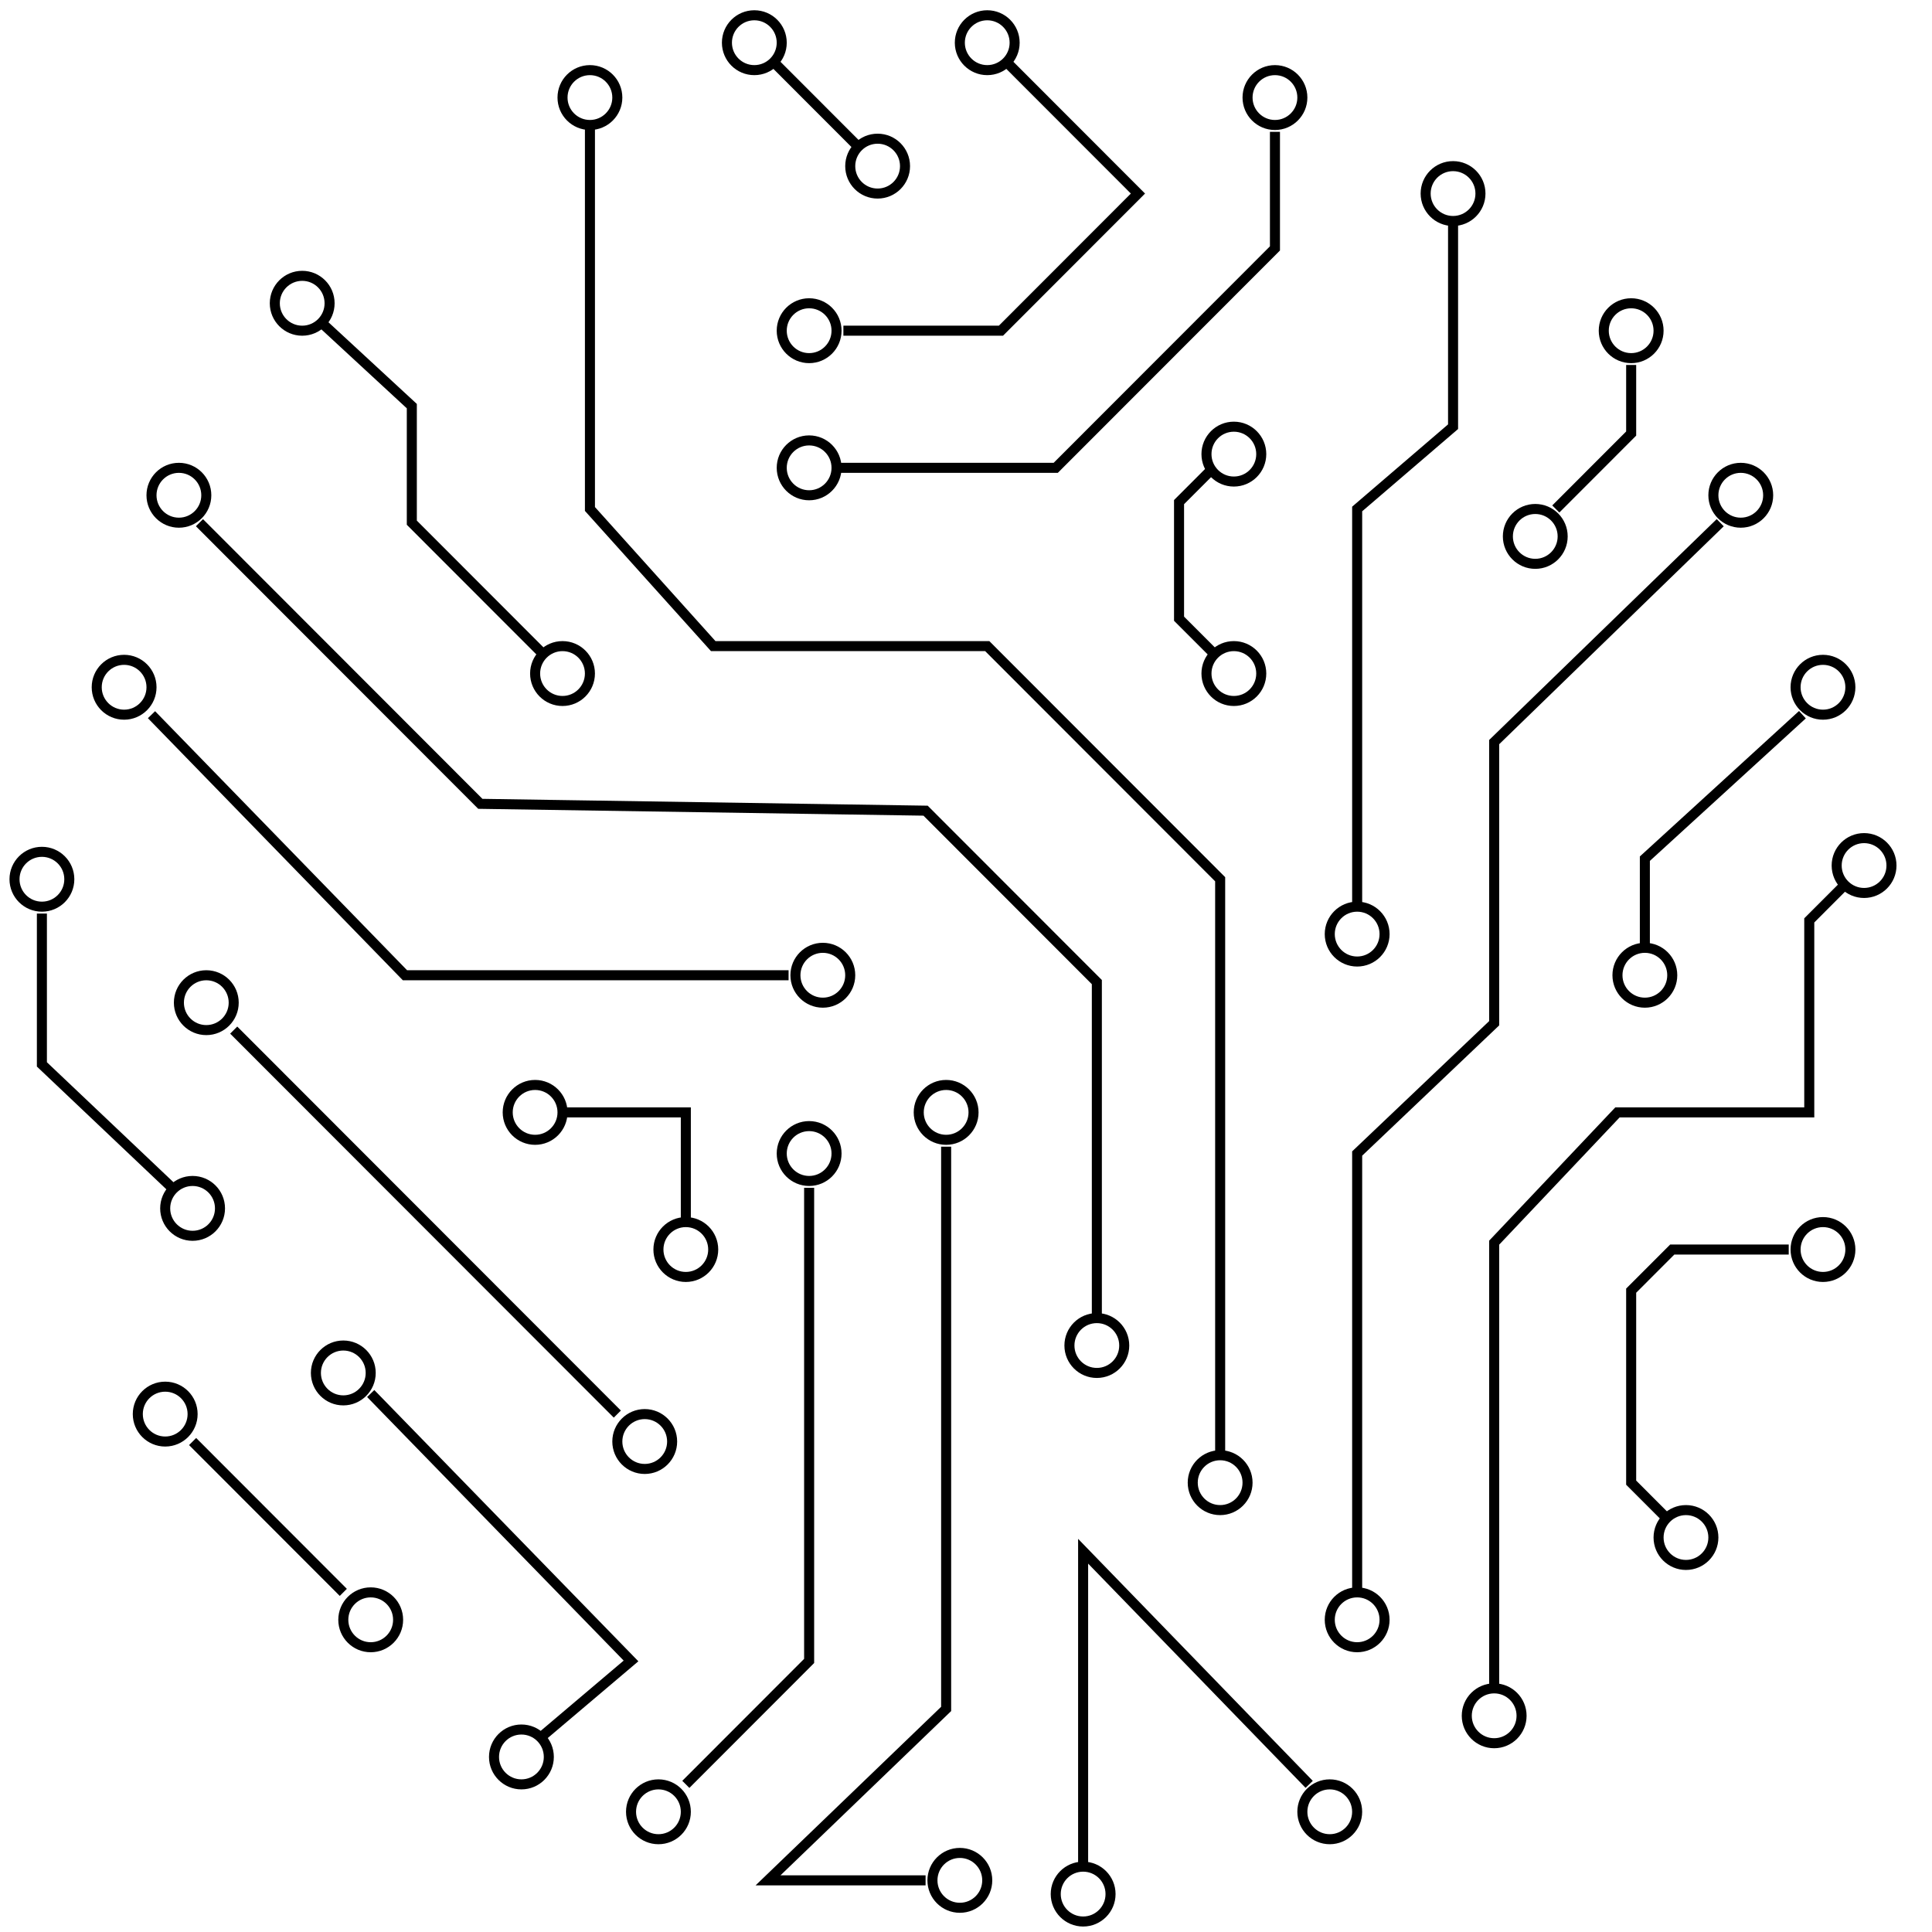 <svg width="114" height="114" viewBox="0 0 114 114" fill="none" xmlns="http://www.w3.org/2000/svg">
<path d="M71.997 85.868V51.881L58.254 38.125H42.085L34.81 30.033V7.375" stroke="black" stroke-width="0.592"/>
<path d="M58.253 4.138C59.146 4.138 59.87 3.414 59.87 2.52C59.87 1.626 59.146 0.901 58.253 0.901C57.36 0.901 56.636 1.626 56.636 2.52C56.636 3.414 57.36 4.138 58.253 4.138Z" stroke="black" stroke-width="0.592"/>
<path d="M44.51 4.138C45.403 4.138 46.127 3.414 46.127 2.52C46.127 1.626 45.403 0.901 44.51 0.901C43.617 0.901 42.893 1.626 42.893 2.52C42.893 3.414 43.617 4.138 44.51 4.138Z" stroke="black" stroke-width="0.592"/>
<path d="M75.23 7.375C76.123 7.375 76.847 6.65 76.847 5.757C76.847 4.863 76.123 4.138 75.23 4.138C74.337 4.138 73.613 4.863 73.613 5.757C73.613 6.65 74.337 7.375 75.23 7.375Z" stroke="black" stroke-width="0.592"/>
<path d="M85.739 13.04C86.632 13.04 87.356 12.315 87.356 11.421C87.356 10.527 86.632 9.803 85.739 9.803C84.846 9.803 84.122 10.527 84.122 11.421C84.122 12.315 84.846 13.04 85.739 13.04Z" stroke="black" stroke-width="0.592"/>
<path d="M96.249 21.132C97.142 21.132 97.866 20.407 97.866 19.513C97.866 18.619 97.142 17.895 96.249 17.895C95.356 17.895 94.632 18.619 94.632 19.513C94.632 20.407 95.356 21.132 96.249 21.132Z" stroke="black" stroke-width="0.592"/>
<path d="M102.716 30.842C103.609 30.842 104.333 30.117 104.333 29.224C104.333 28.33 103.609 27.605 102.716 27.605C101.823 27.605 101.1 28.33 101.1 29.224C101.1 30.117 101.823 30.842 102.716 30.842Z" stroke="black" stroke-width="0.592"/>
<path d="M107.567 42.171C108.46 42.171 109.184 41.446 109.184 40.552C109.184 39.658 108.46 38.934 107.567 38.934C106.674 38.934 105.95 39.658 105.95 40.552C105.95 41.446 106.674 42.171 107.567 42.171Z" stroke="black" stroke-width="0.592"/>
<path d="M109.992 52.69C110.885 52.69 111.609 51.966 111.609 51.072C111.609 50.178 110.885 49.454 109.992 49.454C109.099 49.454 108.375 50.178 108.375 51.072C108.375 51.966 109.099 52.69 109.992 52.69Z" stroke="black" stroke-width="0.592"/>
<path d="M107.567 75.348C108.46 75.348 109.184 74.624 109.184 73.73C109.184 72.836 108.46 72.111 107.567 72.111C106.674 72.111 105.95 72.836 105.95 73.73C105.95 74.624 106.674 75.348 107.567 75.348Z" stroke="black" stroke-width="0.592"/>
<path d="M99.483 92.341C100.376 92.341 101.1 91.617 101.1 90.723C101.1 89.829 100.376 89.105 99.483 89.105C98.59 89.105 97.866 89.829 97.866 90.723C97.866 91.617 98.59 92.341 99.483 92.341Z" stroke="black" stroke-width="0.592"/>
<path d="M88.166 102.861C89.059 102.861 89.782 102.136 89.782 101.242C89.782 100.349 89.059 99.624 88.166 99.624C87.273 99.624 86.549 100.349 86.549 101.242C86.549 102.136 87.273 102.861 88.166 102.861Z" stroke="black" stroke-width="0.592"/>
<path d="M88.165 99.624V73.325L95.44 65.638H106.758V54.309L108.779 52.286" stroke="black" stroke-width="0.592"/>
<path d="M80.081 97.197C80.974 97.197 81.698 96.472 81.698 95.578C81.698 94.684 80.974 93.96 80.081 93.96C79.188 93.96 78.464 94.684 78.464 95.578C78.464 96.472 79.188 97.197 80.081 97.197Z" stroke="black" stroke-width="0.592"/>
<path d="M71.996 89.105C72.889 89.105 73.613 88.38 73.613 87.486C73.613 86.592 72.889 85.868 71.996 85.868C71.103 85.868 70.379 86.592 70.379 87.486C70.379 88.38 71.103 89.105 71.996 89.105Z" stroke="black" stroke-width="0.592"/>
<path d="M64.72 81.012C65.613 81.012 66.337 80.288 66.337 79.394C66.337 78.5 65.613 77.776 64.72 77.776C63.827 77.776 63.103 78.5 63.103 79.394C63.103 80.288 63.827 81.012 64.72 81.012Z" stroke="black" stroke-width="0.592"/>
<path d="M78.463 108.525C79.356 108.525 80.08 107.801 80.08 106.907C80.08 106.013 79.356 105.289 78.463 105.289C77.571 105.289 76.847 106.013 76.847 106.907C76.847 107.801 77.571 108.525 78.463 108.525Z" stroke="black" stroke-width="0.592"/>
<path d="M63.911 110.144V91.532L77.25 105.288" stroke="black" stroke-width="0.592"/>
<path d="M63.912 113.381C64.805 113.381 65.529 112.656 65.529 111.762C65.529 110.868 64.805 110.144 63.912 110.144C63.019 110.144 62.295 110.868 62.295 111.762C62.295 112.656 63.019 113.381 63.912 113.381Z" stroke="black" stroke-width="0.592"/>
<path d="M56.637 112.571C57.53 112.571 58.254 111.847 58.254 110.953C58.254 110.059 57.53 109.334 56.637 109.334C55.744 109.334 55.02 110.059 55.02 110.953C55.02 111.847 55.744 112.571 56.637 112.571Z" stroke="black" stroke-width="0.592"/>
<path d="M38.852 108.525C39.745 108.525 40.468 107.801 40.468 106.907C40.468 106.013 39.745 105.289 38.852 105.289C37.959 105.289 37.235 106.013 37.235 106.907C37.235 107.801 37.959 108.525 38.852 108.525Z" stroke="black" stroke-width="0.592"/>
<path d="M30.767 105.289C31.66 105.289 32.384 104.564 32.384 103.67C32.384 102.776 31.66 102.052 30.767 102.052C29.874 102.052 29.15 102.776 29.15 103.67C29.15 104.564 29.874 105.289 30.767 105.289Z" stroke="black" stroke-width="0.592"/>
<path d="M21.874 97.197C22.767 97.197 23.491 96.472 23.491 95.578C23.491 94.684 22.767 93.96 21.874 93.96C20.981 93.96 20.257 94.684 20.257 95.578C20.257 96.472 20.981 97.197 21.874 97.197Z" stroke="black" stroke-width="0.592"/>
<path d="M9.748 85.059C10.641 85.059 11.365 84.334 11.365 83.44C11.365 82.546 10.641 81.822 9.748 81.822C8.855 81.822 8.131 82.546 8.131 83.44C8.131 84.334 8.855 85.059 9.748 85.059Z" stroke="black" stroke-width="0.592"/>
<path d="M11.364 72.92C12.257 72.92 12.981 72.196 12.981 71.302C12.981 70.408 12.257 69.684 11.364 69.684C10.471 69.684 9.747 70.408 9.747 71.302C9.747 72.196 10.471 72.92 11.364 72.92Z" stroke="black" stroke-width="0.592"/>
<path d="M2.473 53.499C3.366 53.499 4.09 52.775 4.09 51.881C4.09 50.987 3.366 50.263 2.473 50.263C1.58 50.263 0.856 50.987 0.856 51.881C0.856 52.775 1.58 53.499 2.473 53.499Z" stroke="black" stroke-width="0.592"/>
<path d="M12.173 60.782C13.066 60.782 13.79 60.058 13.79 59.164C13.79 58.27 13.066 57.546 12.173 57.546C11.28 57.546 10.556 58.27 10.556 59.164C10.556 60.058 11.28 60.782 12.173 60.782Z" stroke="black" stroke-width="0.592"/>
<path d="M7.323 42.171C8.216 42.171 8.94 41.446 8.94 40.552C8.94 39.658 8.216 38.934 7.323 38.934C6.43 38.934 5.707 39.658 5.707 40.552C5.707 41.446 6.43 42.171 7.323 42.171Z" stroke="black" stroke-width="0.592"/>
<path d="M10.556 30.842C11.449 30.842 12.173 30.117 12.173 29.224C12.173 28.33 11.449 27.605 10.556 27.605C9.663 27.605 8.939 28.33 8.939 29.224C8.939 30.117 9.663 30.842 10.556 30.842Z" stroke="black" stroke-width="0.592"/>
<path d="M17.832 19.513C18.725 19.513 19.448 18.789 19.448 17.895C19.448 17.001 18.725 16.276 17.832 16.276C16.939 16.276 16.215 17.001 16.215 17.895C16.215 18.789 16.939 19.513 17.832 19.513Z" stroke="black" stroke-width="0.592"/>
<path d="M33.192 41.362C34.085 41.362 34.809 40.637 34.809 39.743C34.809 38.849 34.085 38.125 33.192 38.125C32.299 38.125 31.575 38.849 31.575 39.743C31.575 40.637 32.299 41.362 33.192 41.362Z" stroke="black" stroke-width="0.592"/>
<path d="M34.809 7.375C35.702 7.375 36.426 6.65 36.426 5.757C36.426 4.863 35.702 4.138 34.809 4.138C33.916 4.138 33.192 4.863 33.192 5.757C33.192 6.65 33.916 7.375 34.809 7.375Z" stroke="black" stroke-width="0.592"/>
<path d="M51.785 11.421C52.678 11.421 53.402 10.697 53.402 9.803C53.402 8.909 52.678 8.184 51.785 8.184C50.892 8.184 50.169 8.909 50.169 9.803C50.169 10.697 50.892 11.421 51.785 11.421Z" stroke="black" stroke-width="0.592"/>
<path d="M47.744 21.132C48.637 21.132 49.361 20.407 49.361 19.513C49.361 18.619 48.637 17.895 47.744 17.895C46.851 17.895 46.127 18.619 46.127 19.513C46.127 20.407 46.851 21.132 47.744 21.132Z" stroke="black" stroke-width="0.592"/>
<path d="M47.744 29.224C48.637 29.224 49.361 28.499 49.361 27.605C49.361 26.711 48.637 25.987 47.744 25.987C46.851 25.987 46.127 26.711 46.127 27.605C46.127 28.499 46.851 29.224 47.744 29.224Z" stroke="black" stroke-width="0.592"/>
<path d="M72.805 28.414C73.698 28.414 74.422 27.69 74.422 26.796C74.422 25.902 73.698 25.177 72.805 25.177C71.912 25.177 71.189 25.902 71.189 26.796C71.189 27.69 71.912 28.414 72.805 28.414Z" stroke="black" stroke-width="0.592"/>
<path d="M72.805 41.362C73.698 41.362 74.422 40.637 74.422 39.743C74.422 38.849 73.698 38.125 72.805 38.125C71.912 38.125 71.189 38.849 71.189 39.743C71.189 40.637 71.912 41.362 72.805 41.362Z" stroke="black" stroke-width="0.592"/>
<path d="M90.591 33.27C91.483 33.27 92.207 32.545 92.207 31.651C92.207 30.757 91.483 30.033 90.591 30.033C89.698 30.033 88.974 30.757 88.974 31.651C88.974 32.545 89.698 33.27 90.591 33.27Z" stroke="black" stroke-width="0.592"/>
<path d="M97.057 59.164C97.95 59.164 98.674 58.44 98.674 57.546C98.674 56.652 97.95 55.927 97.057 55.927C96.164 55.927 95.44 56.652 95.44 57.546C95.44 58.44 96.164 59.164 97.057 59.164Z" stroke="black" stroke-width="0.592"/>
<path d="M80.081 56.736C80.974 56.736 81.698 56.012 81.698 55.118C81.698 54.224 80.974 53.499 80.081 53.499C79.188 53.499 78.464 54.224 78.464 55.118C78.464 56.012 79.188 56.736 80.081 56.736Z" stroke="black" stroke-width="0.592"/>
<path d="M80.081 53.5V30.033L85.74 25.178V13.04" stroke="black" stroke-width="0.592"/>
<path d="M20.257 82.631C21.15 82.631 21.874 81.906 21.874 81.012C21.874 80.119 21.15 79.394 20.257 79.394C19.364 79.394 18.64 80.119 18.64 81.012C18.64 81.906 19.364 82.631 20.257 82.631Z" stroke="black" stroke-width="0.592"/>
<path d="M38.043 86.677C38.936 86.677 39.66 85.952 39.66 85.059C39.66 84.165 38.936 83.44 38.043 83.44C37.15 83.44 36.426 84.165 36.426 85.059C36.426 85.952 37.15 86.677 38.043 86.677Z" stroke="black" stroke-width="0.592"/>
<path d="M40.467 75.348C41.36 75.348 42.084 74.624 42.084 73.73C42.084 72.836 41.36 72.111 40.467 72.111C39.575 72.111 38.851 72.836 38.851 73.73C38.851 74.624 39.575 75.348 40.467 75.348Z" stroke="black" stroke-width="0.592"/>
<path d="M40.468 72.111V65.638H33.192" stroke="black" stroke-width="0.592"/>
<path d="M36.426 83.44L13.79 60.782" stroke="black" stroke-width="0.592"/>
<path d="M31.575 67.256C32.468 67.256 33.192 66.531 33.192 65.638C33.192 64.744 32.468 64.019 31.575 64.019C30.682 64.019 29.958 64.744 29.958 65.638C29.958 66.531 30.682 67.256 31.575 67.256Z" stroke="black" stroke-width="0.592"/>
<path d="M47.744 69.684C48.637 69.684 49.361 68.959 49.361 68.065C49.361 67.171 48.637 66.447 47.744 66.447C46.851 66.447 46.127 67.171 46.127 68.065C46.127 68.959 46.851 69.684 47.744 69.684Z" stroke="black" stroke-width="0.592"/>
<path d="M48.552 59.164C49.445 59.164 50.169 58.44 50.169 57.546C50.169 56.652 49.445 55.927 48.552 55.927C47.659 55.927 46.935 56.652 46.935 57.546C46.935 58.44 47.659 59.164 48.552 59.164Z" stroke="black" stroke-width="0.592"/>
<path d="M55.828 67.256C56.721 67.256 57.445 66.531 57.445 65.638C57.445 64.744 56.721 64.019 55.828 64.019C54.935 64.019 54.211 64.744 54.211 65.638C54.211 66.531 54.935 67.256 55.828 67.256Z" stroke="black" stroke-width="0.592"/>
<path d="M54.615 110.953H45.318L55.828 100.838V67.661" stroke="black" stroke-width="0.592"/>
<path d="M40.468 105.289L47.744 98.006V70.088" stroke="black" stroke-width="0.592"/>
<path d="M20.257 93.96L11.365 85.059" stroke="black" stroke-width="0.592"/>
<path d="M31.979 102.456L37.234 98.006L21.874 82.226" stroke="black" stroke-width="0.592"/>
<path d="M2.472 53.904V62.806L10.152 70.088" stroke="black" stroke-width="0.592"/>
<path d="M46.531 57.546H23.895L8.939 42.171" stroke="black" stroke-width="0.592"/>
<path d="M31.98 38.529L24.3 30.842V23.964L19.045 19.108" stroke="black" stroke-width="0.592"/>
<path d="M64.721 77.776V57.95L54.615 47.835L28.342 47.431L11.769 30.842" stroke="black" stroke-width="0.592"/>
<path d="M71.592 38.529L69.571 36.507V29.628L71.592 27.605" stroke="black" stroke-width="0.592"/>
<path d="M45.723 3.734L50.573 8.589" stroke="black" stroke-width="0.592"/>
<path d="M59.466 3.734L67.146 11.421L59.062 19.513H49.765" stroke="black" stroke-width="0.592"/>
<path d="M49.36 27.605H62.295L75.23 14.658V7.78" stroke="black" stroke-width="0.592"/>
<path d="M96.249 21.536V25.582L91.802 30.033" stroke="black" stroke-width="0.592"/>
<path d="M101.504 30.842L88.165 43.789V60.378L80.081 68.065V93.96" stroke="black" stroke-width="0.592"/>
<path d="M97.057 55.927V50.667L106.354 42.171" stroke="black" stroke-width="0.592"/>
<path d="M98.27 89.509L96.249 87.486V76.157L98.674 73.73H105.546" stroke="black" stroke-width="0.592"/>
</svg>
